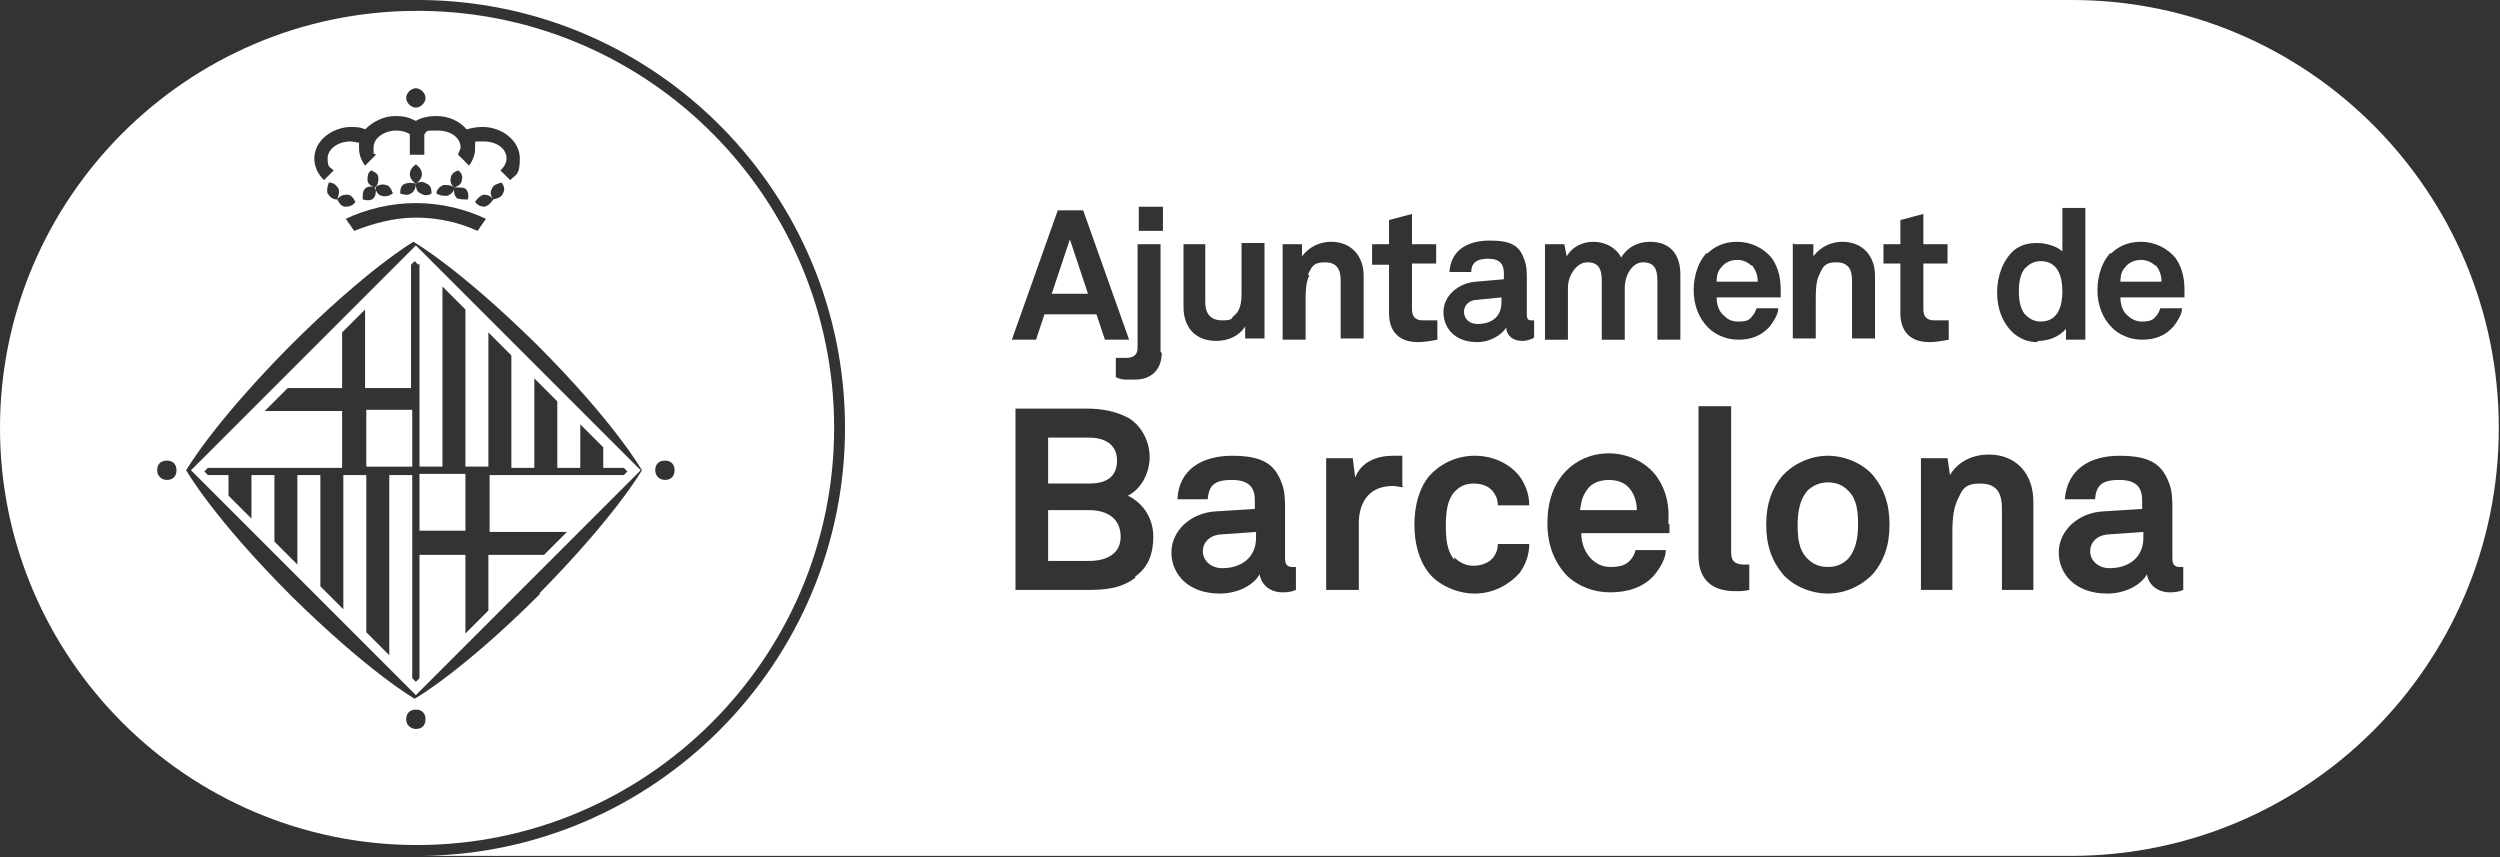 <?xml version="1.0" encoding="UTF-8"?>
<svg xmlns="http://www.w3.org/2000/svg" id="SIGNATURA" version="1.1" viewBox="0 0 206.8 70.9">
  <rect x="0" y="0" width="206.8" height="70.9" fill="#333333" stroke="none"/>
  <defs>
    <style>
      .st0 {
        fill: #fff;
      }
    </style>
  </defs>
  <g>
    <path class="st0" d="M121.1,25.8c0,.6.5,1,1.1,1,1.2,0,2-.6,2-1.8v-.4l-2,.2c-.6,0-1.1.4-1.1,1Z"></path>
    <path class="st0" d="M90.1,42.2h-3.4v4.2h3.4c1.3,0,2.6-.5,2.6-2s-1.1-2.2-2.6-2.2Z"></path>
    <path class="st0" d="M144.9,22c-.3-.3-.7-.5-1.2-.5s-1,.2-1.3.6c-.3.3-.4.7-.4,1.2h3.4c0-.6-.2-1-.5-1.4Z"></path>
    <path class="st0" d="M99.5,45.6c0,.8.7,1.4,1.6,1.4,1.6,0,2.8-.9,2.8-2.5v-.5l-2.8.2c-.8,0-1.6.5-1.6,1.4Z"></path>
    <path class="st0" d="M133.1,39.7c-.8,0-1.5.3-1.8.8-.4.5-.5,1-.6,1.7h4.7c0-.8-.3-1.5-.7-1.9-.4-.4-.9-.6-1.7-.6Z"></path>
    <path class="st0" d="M151.2,39.9c-.7,0-1.3.3-1.7.7-.6.7-.8,1.7-.8,2.8s.1,2.1.8,2.8c.4.4.9.7,1.7.7s1.3-.3,1.7-.7c.6-.7.8-1.7.8-2.8s-.1-2.1-.8-2.8c-.4-.4-.9-.7-1.7-.7Z"></path>
    <path class="st0" d="M172.9,45.6c0,.8.7,1.4,1.6,1.4,1.6,0,2.8-.9,2.8-2.5v-.5l-2.8.2c-.8,0-1.6.5-1.6,1.4Z"></path>
    <path class="st0" d="M178.3,22c-.3-.3-.7-.5-1.2-.5s-1,.2-1.3.6c-.3.3-.4.7-.4,1.2h3.4c0-.6-.2-1-.5-1.4Z"></path>
    <path class="st0" d="M171.4,0H34.9c19.4.2,35,16,35,35.4s-15.8,35.4-35.4,35.4h136.8s0,0,0,0c19.6,0,35.4-15.9,35.4-35.4S190.9,0,171.4,0ZM174.6,21c.6-.6,1.4-1,2.5-1s2.2.5,2.9,1.4c.6.9.7,1.8.7,2.7,0,0,0,.4,0,.5h-5.3c0,.6.2,1.2.6,1.5.3.3.7.5,1.2.5s.9-.1,1.1-.4c.2-.2.3-.4.4-.7h1.8c0,.5-.4,1.1-.7,1.5-.7.8-1.6,1.1-2.6,1.1s-1.9-.4-2.5-1c-.8-.8-1.2-1.9-1.2-3.1s.4-2.4,1.1-3.1ZM148.4,20.2h1.6v1c.6-.8,1.5-1.2,2.4-1.2,1.7,0,2.7,1.2,2.7,2.8v5.2h-1.9v-4.8c0-.9-.3-1.5-1.3-1.5s-1.1.4-1.4,1c-.3.6-.3,1.4-.3,2.1v3.2h-1.9v-7.9ZM113.5,20.2h1.4v-2l1.9-.5v2.5h2v1.6h-2v3.8c0,.6.3.9.9.9s.7,0,1.2,0v1.6c-.5.1-1.1.2-1.6.2-1.6,0-2.4-.9-2.4-2.4v-4h-1.4v-1.6ZM97.8,20.2h1.9v4.8c0,.9.4,1.5,1.4,1.5s.7-.2,1-.4c.5-.4.6-1.1.6-1.8v-4.2h1.9v7.9h-1.6v-1c-.5.8-1.4,1.2-2.4,1.2-1.7,0-2.7-1.1-2.7-2.8v-5.2ZM87.5,17.4h2.1l3.8,10.7h-2l-.7-2.1h-4.3l-.7,2.1h-2l3.8-10.7ZM93.9,47.8c-1.2.9-2.5,1-4,1h-5.9v-15h5.9c1.2,0,2.4.2,3.5.8,1.1.7,1.7,2,1.7,3.2s-.6,2.6-1.8,3.2c1.4.7,2.1,2,2.1,3.4s-.4,2.5-1.5,3.3ZM96.1,29.2c0,1.3-.8,2.2-2.2,2.2s-.4,0-.7,0c-.2,0-.5,0-.9-.2v-1.6c.6,0,.6,0,.9,0,.6,0,.9-.3.9-.8v-8.6h1.9v8.9ZM96.2,19.1h-2v-2h2v2ZM107.4,48.7c-.4.2-.7.3-1.3.3-1.1,0-1.8-.7-1.9-1.5-.5.9-1.8,1.6-3.3,1.6-2.6,0-4-1.6-4-3.4s1.6-3.3,3.7-3.4l3.2-.2v-.7c0-1-.4-1.7-1.9-1.7s-1.9.5-2,1.6h-2.5c.1-2.5,2.1-3.6,4.5-3.6s3.5.6,4.1,2.2c.3.7.3,1.5.3,2.2v4.1c0,.5.2.7.6.7s.3,0,.3,0v1.9ZM108.3,22.8c-.3.6-.3,1.4-.3,2.1v3.2h-1.9v-7.9h1.6v1c.6-.8,1.5-1.2,2.4-1.2,1.7,0,2.7,1.2,2.7,2.8v5.2h-1.9v-4.8c0-.9-.3-1.5-1.3-1.5s-1.1.4-1.4,1ZM116.1,40.3c-.3,0-.6-.1-.9-.1-1.9,0-2.8,1.3-2.8,3.1v5.5h-2.7v-10.9h2.2l.2,1.6c.5-1.3,1.8-1.8,3.1-1.8s.5,0,.8,0v2.5ZM120.3,46.1c.4.4.9.7,1.6.7s1.4-.3,1.7-.8c.2-.3.3-.6.3-1h2.6c0,.9-.3,1.7-.8,2.4-.8.9-2.1,1.7-3.7,1.7s-3.1-.8-3.8-1.7c-.8-1-1.2-2.4-1.2-4s.4-3,1.2-4c.8-.9,2.1-1.7,3.8-1.7s3,.8,3.7,1.7c.5.7.8,1.5.8,2.4h-2.6c0-.4-.1-.7-.3-1-.3-.5-.9-.8-1.7-.8s-1.2.3-1.6.7c-.6.7-.7,1.7-.7,2.8s.1,2.1.7,2.8ZM126.8,28c-.3.1-.5.2-.9.2-.8,0-1.3-.5-1.3-1.1-.4.6-1.3,1.2-2.4,1.2-1.9,0-2.8-1.2-2.8-2.5s1.2-2.4,2.7-2.5l2.3-.2v-.5c0-.7-.3-1.2-1.3-1.2s-1.4.4-1.4,1.1h-1.8c.1-1.8,1.5-2.6,3.3-2.6s2.5.4,2.9,1.6c.2.5.2,1.1.2,1.6v2.9c0,.4.1.5.4.5s.2,0,.2,0v1.4ZM138.1,43.4s0,.5,0,.7h-7.3c0,.8.3,1.6.8,2.1.4.4.9.7,1.6.7s1.2-.1,1.6-.5c.2-.2.4-.5.5-.9h2.5c0,.7-.5,1.5-.9,2-.9,1.1-2.3,1.5-3.7,1.5s-2.6-.5-3.5-1.3c-1.1-1.1-1.7-2.6-1.7-4.4s.5-3.3,1.6-4.4c.8-.8,2-1.4,3.5-1.4s3.1.7,4,2c.8,1.2,1,2.4.9,3.8ZM139,28.1h-1.9v-4.9c0-1-.3-1.5-1.2-1.5s-1.5,1.1-1.5,2.1v4.3h-1.9v-4.9c0-1-.3-1.5-1.2-1.5s-1.6,1.1-1.6,2.1v4.3h-1.9v-7.9h1.6l.2,1c.4-.7,1.2-1.2,2.2-1.2s1.9.5,2.3,1.3c.5-.8,1.3-1.3,2.4-1.3,1.7,0,2.5,1.1,2.5,2.7v5.3ZM141.2,21c.6-.6,1.4-1,2.5-1s2.2.5,2.9,1.4c.6.9.7,1.8.7,2.7,0,0,0,.4,0,.5h-5.3c0,.6.2,1.2.6,1.5.3.3.6.5,1.2.5s.9-.1,1.1-.4c.2-.2.3-.4.4-.7h1.8c0,.5-.4,1.1-.7,1.5-.7.8-1.6,1.1-2.6,1.1s-1.9-.4-2.5-1c-.8-.8-1.2-1.9-1.2-3.1s.4-2.4,1.1-3.1ZM144.7,48.8c-.5.1-.6.1-1.2.1-1.8,0-3-.9-3-2.9v-12.4h2.7v12c0,.6.1,1.1,1.1,1.1s.3,0,.4,0v2.2ZM155,47.4c-.8.9-2.2,1.7-3.8,1.7s-3.1-.8-3.8-1.7c-.8-1-1.3-2.2-1.3-4s.5-3,1.3-4c.8-.9,2.2-1.7,3.8-1.7s3.1.8,3.8,1.7c.8,1,1.3,2.2,1.3,4s-.5,3-1.3,4ZM157.2,25.8v-4h-1.4v-1.6h1.4v-2l1.9-.5v2.5h2v1.6h-2v3.8c0,.6.3.9.9.9s.7,0,1.2,0v1.6c-.5.1-1.1.2-1.6.2-1.6,0-2.4-.9-2.4-2.4ZM168.2,48.8h-2.6v-6.7c0-1.3-.4-2.1-1.8-2.1s-1.5.6-1.9,1.4c-.4.9-.4,2-.4,2.9v4.5h-2.6v-10.9h2.2l.2,1.4c.7-1.2,2-1.7,3.2-1.7,2.3,0,3.7,1.6,3.7,3.9v7.3ZM168.5,28.3c-.8,0-1.4-.3-1.9-.7-.9-.8-1.4-2-1.4-3.4s.5-2.7,1.4-3.5c.5-.4,1.1-.6,1.9-.6s1.7.3,2.1.7v-3.6h1.9v10.9h-1.6v-.9c-.6.7-1.5,1-2.3,1ZM180.8,48.7c-.4.2-.7.3-1.3.3-1.1,0-1.8-.7-1.9-1.5-.5.9-1.8,1.6-3.3,1.6-2.6,0-4-1.6-4-3.4s1.6-3.3,3.7-3.4l3.2-.2v-.7c0-1-.4-1.7-1.9-1.7s-1.9.5-2,1.6h-2.5c.2-2.5,2.1-3.6,4.5-3.6s3.5.6,4.1,2.2c.3.7.3,1.5.3,2.2v4.1c0,.5.2.7.6.7s.3,0,.3,0v1.9Z"></path>
    <path class="st0" d="M92.4,38.1c0-1.4-1.1-1.9-2.3-1.9h-3.4v3.8h3.4c1.2,0,2.3-.4,2.3-1.9Z"></path>
    <path class="st0" d="M168.8,21.6c-.6,0-1,.3-1.3.6-.4.5-.5,1.2-.5,1.9s.1,1.4.5,1.9c.3.3.7.6,1.3.6,1.5,0,1.8-1.4,1.8-2.5s-.3-2.5-1.8-2.5Z"></path>
    <polygon class="st0" points="88.5 19.8 87 24.3 90 24.3 88.5 19.8"></polygon>
  </g>
  <g>
    <rect class="st0" x="34.7" y="39.2" width="3.8" height="4.7"></rect>
    <path class="st0" d="M15.8,38.9l18.6,18.6,18.6-18.6-18.6-18.6-18.6,18.6ZM34.7,21.8v16.8h1.9v-14.9l1.9,1.9v13h1.9v-11.1l1.9,1.9v9.3h1.9v-7.4l1.9,1.9v5.5h1.9v-3.6l1.9,1.9v1.7h1.7l.3.3-.3.3h-11.1v4.7h6.4l-1.9,1.9h-4.6v4.6l-1.9,1.9v-6.5h-3.8v10.2l-.3.3-.3-.3v-16.8h-1.9v14.9l-1.9-1.9v-13h-1.9v11.1l-1.9-1.9v-9.2h-1.9v7.4l-1.9-1.9v-5.5h-1.9v3.6l-1.9-1.9v-1.7h-1.7l-.3-.3.3-.3h11.1v-4.7h-6.4l1.9-1.9h4.5v-4.6l1.9-1.9v6.5h3.8v-10.2l.3-.3.3.3Z"></path>
    <rect class="st0" x="30.3" y="33.9" width="3.8" height="4.7"></rect>
    <path class="st0" d="M34.9.9h-.4C15.5.9,0,16.4,0,35.4s15.5,34.5,34.5,34.5c19,0,34.5-15.5,34.5-34.5S53.7,1.1,34.9.9ZM34.4,7.3c.4,0,.8.4.8.8s-.4.8-.8.8-.8-.4-.8-.8.4-.8.8-.8ZM28.9,10.5c.4,0,.9,0,1.3.2.6-.6,1.5-1.1,2.5-1.1s1.2.2,1.7.4c.5-.3,1.1-.4,1.7-.4,1,0,1.9.4,2.5,1.1.4-.1.8-.2,1.3-.2,1.7,0,3.1,1.2,3.1,2.6s-.3,1.3-.8,1.8l-.8-.8c.3-.3.5-.6.5-1,0-.8-.8-1.4-1.9-1.4s-.5,0-.7.1c0,.2,0,.3,0,.5,0,.5-.2,1-.5,1.4l-.9-.9c0-.2.2-.4.2-.6,0-.8-.8-1.4-1.9-1.4s-.8,0-1.1.3v1.7h-1.2v-1.7c-.3-.2-.7-.3-1.1-.3-1,0-1.9.6-1.9,1.4s0,.4.2.6l-.9.9c-.3-.4-.5-.9-.5-1.4s0-.3,0-.5c-.2,0-.5-.1-.7-.1-1,0-1.9.6-1.9,1.4s.2.7.5,1l-.8.8c-.5-.5-.8-1.1-.8-1.8,0-1.4,1.4-2.6,3.1-2.6ZM28.7,16.1c.3,0,.5.2.7.6-.2.3-.5.4-.8.4-.3,0-.5-.2-.7-.6-.4,0-.6-.2-.8-.5-.1-.3,0-.6.1-.9.4,0,.6.2.8.5.1.3,0,.6-.1.9.2-.3.5-.4.8-.4ZM34.4,16.8c2.1,0,4.1.5,5.8,1.3l-.7,1c-1.5-.7-3.3-1.1-5.1-1.1s-3.6.5-5.1,1.1l-.7-1c1.7-.8,3.7-1.3,5.8-1.3ZM31.9,15.3c.3,0,.5.4.6.7-.3.2-.6.3-.9.2-.3,0-.5-.4-.6-.7-.3-.1-.6-.3-.6-.6,0-.3,0-.6.3-.8.3.1.6.3.6.6,0,.3,0,.6-.3.8.3-.2.6-.3.9-.2ZM31.1,15.5c0,.3,0,.7-.2.9-.2.2-.5.2-.9.1,0-.4,0-.7.2-.9.2-.2.5-.2.9-.1ZM33.9,14.4c0-.3.2-.6.5-.8.3.2.5.5.5.8s-.2.6-.5.8c.3-.2.6-.2.9,0,.3.1.4.4.4.8-.3.2-.6.2-.9,0-.3-.1-.4-.4-.4-.8,0,.4-.2.7-.4.8-.3.2-.6.1-.9,0,0-.4.1-.7.4-.8.3-.1.6-.1.9,0-.3-.2-.5-.5-.5-.8ZM37.3,14.7c0-.3.3-.5.6-.6.3.2.4.5.3.8,0,.3-.3.5-.6.6.3,0,.7,0,.9.1.2.2.3.5.2.9-.3,0-.7,0-.9-.1-.2-.2-.3-.5-.2-.9,0,.3-.3.6-.6.7-.3,0-.6,0-.9-.2,0-.3.3-.6.6-.7.3,0,.6,0,.9.2-.3-.2-.4-.5-.3-.8ZM40.1,17.1c-.3,0-.6-.1-.8-.4.2-.3.4-.5.7-.6.3,0,.6.1.8.4-.2-.3-.3-.6-.1-.9.1-.3.4-.4.8-.5.2.3.3.6.1.9-.1.3-.4.4-.8.5-.2.3-.4.5-.7.6ZM13.8,39.7c-.4,0-.8-.3-.8-.8s.3-.8.8-.8.8.3.8.8-.3.8-.8.8ZM34.4,60.3c-.4,0-.8-.3-.8-.8s.3-.8.8-.8.8.3.8.8-.3.8-.8.8ZM44.7,49.1c-6.5,6.5-10.4,8.7-10.4,8.7,0,0-3.7-2.1-10.2-8.5-6.5-6.5-8.7-10.4-8.7-10.4,0,0,2.1-3.7,8.5-10.2,6.5-6.5,10.3-8.7,10.3-8.7,0,0,3.7,2.1,10.2,8.5,6.5,6.5,8.7,10.4,8.7,10.4,0,0-2.1,3.7-8.5,10.2ZM55,39.7c-.4,0-.8-.3-.8-.8s.3-.8.8-.8.8.3.8.8-.3.8-.8.8Z"></path>
  </g>
</svg>
